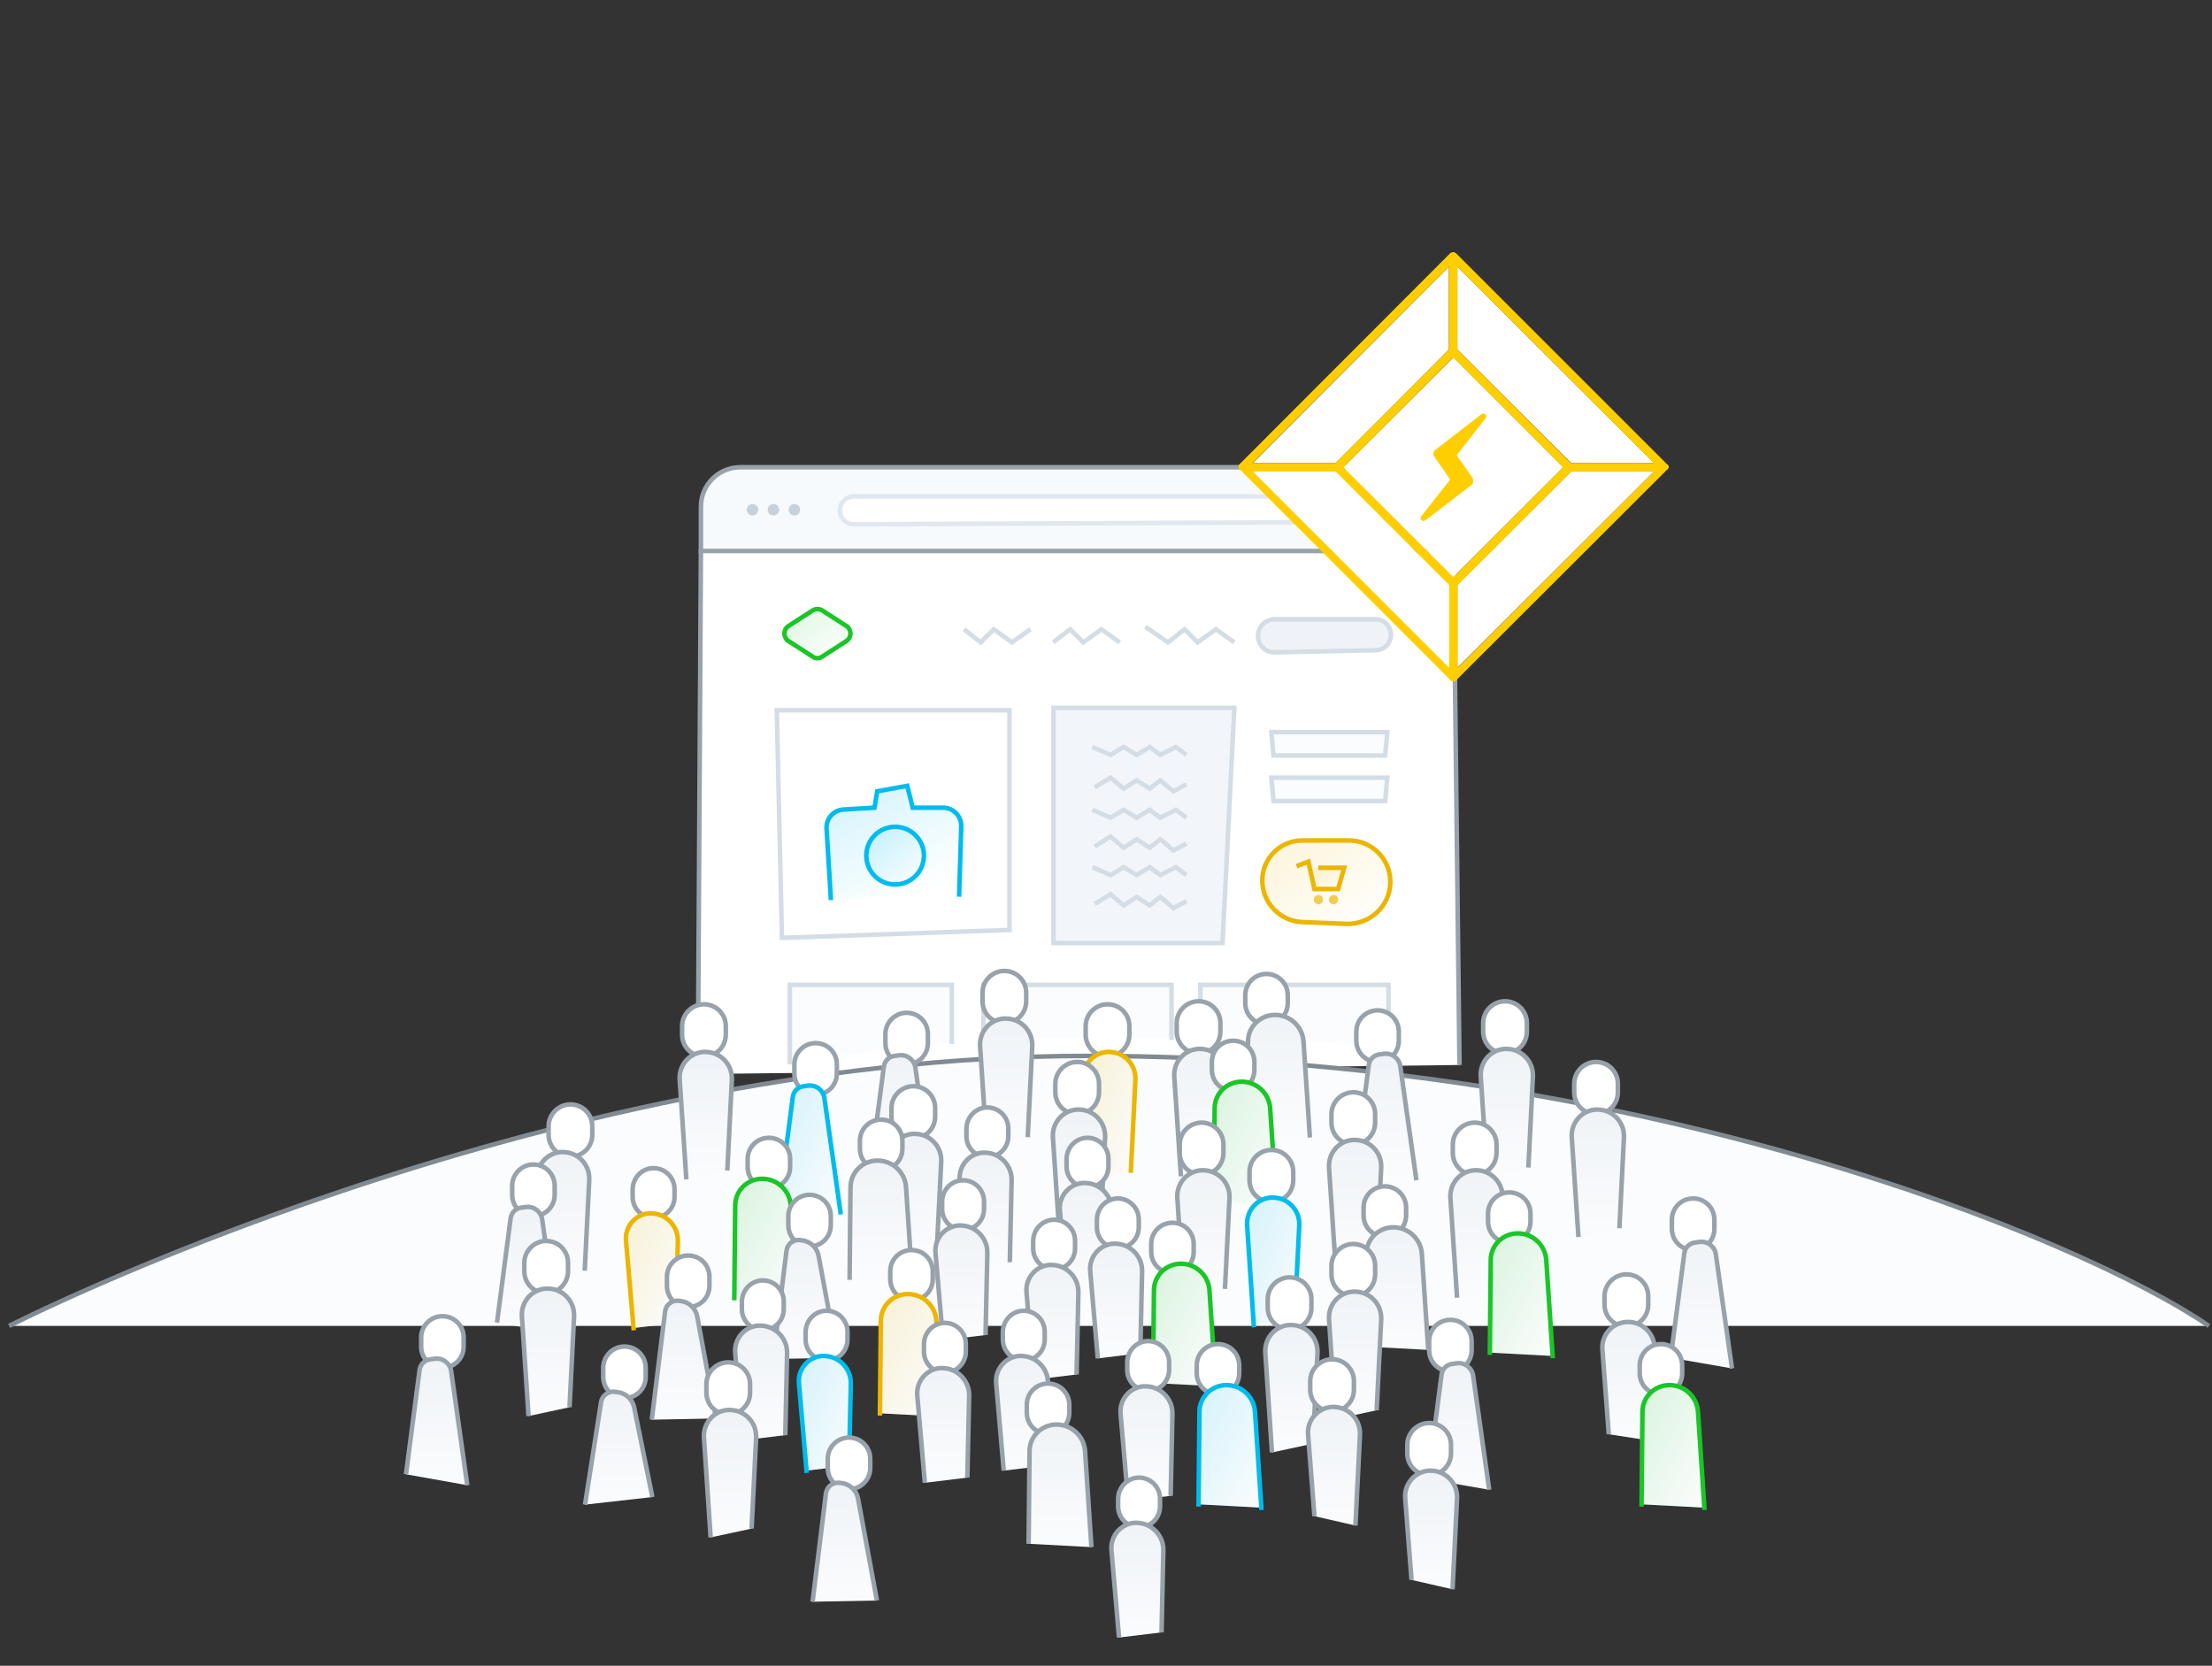 <?xml version="1.0" encoding="utf-8"?>
<!-- Generator: Adobe Illustrator 23.1.0, SVG Export Plug-In . SVG Version: 6.00 Build 0)  -->
<svg version="1.1" id="Layer_1" xmlns="http://www.w3.org/2000/svg" xmlns:xlink="http://www.w3.org/1999/xlink" x="0px" y="0px"
	 viewBox="0 0 729 549" style="enable-background:new 0 0 729 549;" xml:space="preserve">
<rect x="0" y="0" width="729" height="549" fill="#333333" stroke="none"/>
<style type="text/css">
	.st0{display:none;fill-rule:evenodd;clip-rule:evenodd;fill:url(#Rectangle-6-Copy-4_1_);}
	.st1{fill-rule:evenodd;clip-rule:evenodd;fill:#FFFFFF;stroke:#98A2AB;stroke-width:1.5;stroke-linejoin:bevel;}
	.st2{fill-rule:evenodd;clip-rule:evenodd;fill:#F7FAFD;stroke:#98A2AB;stroke-width:1.5;}
	.st3{fill-rule:evenodd;clip-rule:evenodd;fill:#C7D1DA;}
	.st4{fill-rule:evenodd;clip-rule:evenodd;fill:#FAFCFD;stroke:#D4DDE5;stroke-width:1.5;stroke-linecap:square;}
	.st5{fill-rule:evenodd;clip-rule:evenodd;fill:#FFFFFF;stroke:#D4DDE5;stroke-width:1.5;stroke-linecap:square;}
	
		.st6{fill-rule:evenodd;clip-rule:evenodd;fill:url(#Oval-6_1_);fill-opacity:0.15;stroke:#1AC528;stroke-width:1.5;stroke-linecap:square;}
	
		.st7{fill-rule:evenodd;clip-rule:evenodd;fill:url(#Rectangle-11-Copy-39_1_);fill-opacity:0.15;stroke:#00BCEC;stroke-width:1.5;stroke-linecap:square;}
	
		.st8{fill-rule:evenodd;clip-rule:evenodd;fill:url(#Oval-6-Copy-2_1_);fill-opacity:0.15;stroke:#00BCEC;stroke-width:1.5;stroke-linecap:square;}
	
		.st9{fill-rule:evenodd;clip-rule:evenodd;fill:url(#Rectangle-11-Copy-18_1_);fill-opacity:0.15;stroke:#EBB500;stroke-width:1.5;stroke-linecap:square;}
	.st10{fill-rule:evenodd;clip-rule:evenodd;fill:#EFF3F7;stroke:#D4DDE5;stroke-width:1.5;}
	.st11{fill-rule:evenodd;clip-rule:evenodd;fill:#FFFFFF;stroke:#E0E7EE;stroke-width:1.5;}
	.st12{fill-rule:evenodd;clip-rule:evenodd;fill:#F2F6FA;stroke:#D4DDE5;stroke-width:1.5;}
	.st13{fill:none;stroke:#D4DDE5;stroke-width:1.5;}
	.st14{fill-rule:evenodd;clip-rule:evenodd;fill:#FFFFFF;stroke:#D4DDE5;stroke-width:1.5;}
	
		.st15{fill-rule:evenodd;clip-rule:evenodd;fill:url(#Path-25_1_);fill-opacity:0.15;stroke:#EBB500;stroke-width:1.5;stroke-linecap:square;}
	.st16{fill-rule:evenodd;clip-rule:evenodd;fill:#F2CC4D;}
	.st17{fill-rule:evenodd;clip-rule:evenodd;fill:#FAFCFD;stroke:#828A91;stroke-width:1.5;}
	.st18{display:none;fill-rule:evenodd;clip-rule:evenodd;fill:url(#gradient-copy-8_1_);}
	.st19{fill-rule:evenodd;clip-rule:evenodd;fill:url(#Path-3-Copy-12_1_);stroke:#98A2AB;stroke-width:1.5;stroke-linejoin:bevel;}
	.st20{fill-rule:evenodd;clip-rule:evenodd;fill:url(#SVGID_1_);stroke:#98A2AB;stroke-width:1.5;stroke-linejoin:bevel;}
	.st21{fill-rule:evenodd;clip-rule:evenodd;fill:url(#Path-3-Copy-15_1_);stroke:#98A2AB;stroke-width:1.5;stroke-linejoin:bevel;}
	.st22{fill-rule:evenodd;clip-rule:evenodd;fill:url(#SVGID_2_);stroke:#98A2AB;stroke-width:1.5;stroke-linejoin:bevel;}
	.st23{fill-rule:evenodd;clip-rule:evenodd;fill:url(#SVGID_3_);stroke:#98A2AB;stroke-width:1.5;stroke-linejoin:bevel;}
	.st24{fill-rule:evenodd;clip-rule:evenodd;fill:url(#Path-3-Copy-13_1_);stroke:#98A2AB;stroke-width:1.5;stroke-linejoin:bevel;}
	.st25{fill-rule:evenodd;clip-rule:evenodd;fill:#FAFBFD;}
	
		.st26{fill-rule:evenodd;clip-rule:evenodd;fill:url(#SVGID_4_);fill-opacity:0.15;stroke:#1AC528;stroke-width:1.5;stroke-linecap:square;}
	.st27{fill-rule:evenodd;clip-rule:evenodd;fill:#F9FCFD;}
	
		.st28{fill-rule:evenodd;clip-rule:evenodd;fill:url(#SVGID_5_);fill-opacity:0.15;stroke:#00BCEC;stroke-width:1.5;stroke-linecap:square;}
	.st29{fill-rule:evenodd;clip-rule:evenodd;fill:#FAFBFC;}
	
		.st30{fill-rule:evenodd;clip-rule:evenodd;fill:url(#SVGID_6_);fill-opacity:0.15;stroke:#EBB500;stroke-width:1.5;stroke-linecap:square;}
	.st31{fill-rule:evenodd;clip-rule:evenodd;fill:url(#SVGID_7_);stroke:#98A2AB;stroke-width:1.5;stroke-linejoin:bevel;}
	.st32{fill-rule:evenodd;clip-rule:evenodd;fill:url(#SVGID_8_);stroke:#98A2AB;stroke-width:1.5;stroke-linejoin:bevel;}
	.st33{fill-rule:evenodd;clip-rule:evenodd;fill:url(#SVGID_9_);stroke:#98A2AB;stroke-width:1.5;stroke-linejoin:bevel;}
	
		.st34{fill-rule:evenodd;clip-rule:evenodd;fill:url(#SVGID_10_);fill-opacity:0.15;stroke:#00BCEC;stroke-width:1.5;stroke-linecap:square;}
	.st35{fill-rule:evenodd;clip-rule:evenodd;fill:url(#SVGID_11_);stroke:#98A2AB;stroke-width:1.5;stroke-linejoin:bevel;}
	
		.st36{fill-rule:evenodd;clip-rule:evenodd;fill:url(#SVGID_12_);fill-opacity:0.15;stroke:#1AC528;stroke-width:1.5;stroke-linecap:square;}
	.st37{fill-rule:evenodd;clip-rule:evenodd;fill:url(#Path-3-Copy-14_1_);stroke:#98A2AB;stroke-width:1.5;stroke-linejoin:bevel;}
	
		.st38{fill-rule:evenodd;clip-rule:evenodd;fill:url(#SVGID_13_);fill-opacity:0.15;stroke:#EBB500;stroke-width:1.5;stroke-linecap:square;}
	.st39{fill-rule:evenodd;clip-rule:evenodd;fill:url(#Path-3-Copy-11_1_);stroke:#98A2AB;stroke-width:1.5;stroke-linejoin:bevel;}
	.st40{fill-rule:evenodd;clip-rule:evenodd;fill:url(#SVGID_14_);stroke:#98A2AB;stroke-width:1.5;stroke-linejoin:bevel;}
	.st41{fill-rule:evenodd;clip-rule:evenodd;fill:url(#SVGID_15_);stroke:#98A2AB;stroke-width:1.5;stroke-linejoin:bevel;}
	.st42{fill-rule:evenodd;clip-rule:evenodd;fill:url(#SVGID_16_);stroke:#98A2AB;stroke-width:1.5;stroke-linejoin:bevel;}
	.st43{fill-rule:evenodd;clip-rule:evenodd;fill:url(#SVGID_17_);stroke:#98A2AB;stroke-width:1.5;stroke-linejoin:bevel;}
	.st44{fill-rule:evenodd;clip-rule:evenodd;fill:url(#SVGID_18_);stroke:#98A2AB;stroke-width:1.5;stroke-linejoin:bevel;}
	.st45{fill-rule:evenodd;clip-rule:evenodd;fill:url(#SVGID_19_);stroke:#98A2AB;stroke-width:1.5;stroke-linejoin:bevel;}
	.st46{fill-rule:evenodd;clip-rule:evenodd;fill:url(#SVGID_20_);stroke:#98A2AB;stroke-width:1.5;stroke-linejoin:bevel;}
	.st47{fill-rule:evenodd;clip-rule:evenodd;fill:url(#SVGID_21_);stroke:#98A2AB;stroke-width:1.5;stroke-linejoin:bevel;}
	
		.st48{fill-rule:evenodd;clip-rule:evenodd;fill:url(#SVGID_22_);fill-opacity:0.15;stroke:#1AC528;stroke-width:1.5;stroke-linecap:square;}
	.st49{fill-rule:evenodd;clip-rule:evenodd;fill:url(#SVGID_23_);stroke:#98A2AB;stroke-width:1.5;stroke-linejoin:bevel;}
	.st50{fill-rule:evenodd;clip-rule:evenodd;fill:url(#SVGID_24_);stroke:#98A2AB;stroke-width:1.5;stroke-linejoin:bevel;}
	.st51{fill-rule:evenodd;clip-rule:evenodd;fill:url(#SVGID_25_);stroke:#98A2AB;stroke-width:1.5;stroke-linejoin:bevel;}
	.st52{fill-rule:evenodd;clip-rule:evenodd;fill:url(#SVGID_26_);stroke:#98A2AB;stroke-width:1.5;stroke-linejoin:bevel;}
	.st53{fill-rule:evenodd;clip-rule:evenodd;fill:url(#SVGID_27_);stroke:#98A2AB;stroke-width:1.5;stroke-linejoin:bevel;}
	.st54{fill-rule:evenodd;clip-rule:evenodd;fill:url(#SVGID_28_);stroke:#98A2AB;stroke-width:1.5;stroke-linejoin:bevel;}
	.st55{fill-rule:evenodd;clip-rule:evenodd;fill:url(#SVGID_29_);stroke:#98A2AB;stroke-width:1.5;stroke-linejoin:bevel;}
	.st56{fill-rule:evenodd;clip-rule:evenodd;fill:url(#SVGID_30_);stroke:#98A2AB;stroke-width:1.5;stroke-linejoin:bevel;}
	
		.st57{fill-rule:evenodd;clip-rule:evenodd;fill:url(#SVGID_31_);fill-opacity:0.15;stroke:#EBB500;stroke-width:1.5;stroke-linecap:square;}
	.st58{fill-rule:evenodd;clip-rule:evenodd;fill:url(#SVGID_32_);stroke:#98A2AB;stroke-width:1.5;stroke-linejoin:bevel;}
	.st59{fill-rule:evenodd;clip-rule:evenodd;fill:url(#SVGID_33_);stroke:#98A2AB;stroke-width:1.5;stroke-linejoin:bevel;}
	.st60{fill-rule:evenodd;clip-rule:evenodd;fill:url(#SVGID_34_);stroke:#98A2AB;stroke-width:1.5;stroke-linejoin:bevel;}
	.st61{fill-rule:evenodd;clip-rule:evenodd;fill:url(#SVGID_35_);stroke:#98A2AB;stroke-width:1.5;stroke-linejoin:bevel;}
	
		.st62{fill-rule:evenodd;clip-rule:evenodd;fill:url(#SVGID_36_);fill-opacity:0.15;stroke:#1AC528;stroke-width:1.5;stroke-linecap:square;}
	
		.st63{fill-rule:evenodd;clip-rule:evenodd;fill:url(#SVGID_37_);fill-opacity:0.15;stroke:#00BCEC;stroke-width:1.5;stroke-linecap:square;}
	.st64{fill-rule:evenodd;clip-rule:evenodd;fill:url(#SVGID_38_);stroke:#98A2AB;stroke-width:1.5;stroke-linejoin:bevel;}
	.st65{fill-rule:evenodd;clip-rule:evenodd;fill:url(#SVGID_39_);stroke:#98A2AB;stroke-width:1.5;stroke-linejoin:bevel;}
	.st66{fill-rule:evenodd;clip-rule:evenodd;fill:url(#SVGID_40_);stroke:#98A2AB;stroke-width:1.5;stroke-linejoin:bevel;}
	.st67{fill-rule:evenodd;clip-rule:evenodd;fill:url(#SVGID_41_);stroke:#98A2AB;stroke-width:1.5;stroke-linejoin:bevel;}
	
		.st68{fill-rule:evenodd;clip-rule:evenodd;fill:url(#SVGID_42_);fill-opacity:0.15;stroke:#00BCEC;stroke-width:1.5;stroke-linecap:square;}
	.st69{fill-rule:evenodd;clip-rule:evenodd;fill:url(#SVGID_43_);stroke:#98A2AB;stroke-width:1.5;stroke-linejoin:bevel;}
	.st70{fill-rule:evenodd;clip-rule:evenodd;fill:url(#SVGID_44_);stroke:#98A2AB;stroke-width:1.5;stroke-linejoin:bevel;}
	.st71{fill-rule:evenodd;clip-rule:evenodd;fill:url(#SVGID_45_);stroke:#98A2AB;stroke-width:1.5;stroke-linejoin:bevel;}
	.st72{fill-rule:evenodd;clip-rule:evenodd;fill:url(#SVGID_46_);stroke:#98A2AB;stroke-width:1.5;stroke-linejoin:bevel;}
	.st73{fill-rule:evenodd;clip-rule:evenodd;fill:url(#SVGID_47_);stroke:#98A2AB;stroke-width:1.5;stroke-linejoin:bevel;}
	
		.st74{fill-rule:evenodd;clip-rule:evenodd;fill:url(#SVGID_48_);fill-opacity:0.15;stroke:#1AC528;stroke-width:1.5;stroke-linecap:square;}
	.st75{fill-rule:evenodd;clip-rule:evenodd;fill:url(#SVGID_49_);stroke:#98A2AB;stroke-width:1.5;stroke-linejoin:bevel;}
	.st76{fill:none;}
	.st77{fill:#FFFFFF;}
	.st78{fill:#FFCE00;}
</style>
<g id="dhosting">
	<g id="autoscaling-states" transform="translate(-887, -4101)">
		<g id="visitors-copy-4" transform="translate(887, 4101)">
			
				<linearGradient id="Rectangle-6-Copy-4_1_" gradientUnits="userSpaceOnUse" x1="-593.653" y1="1233.171" x2="-593.653" y2="1232.717" gradientTransform="matrix(702.589 0 0 -412.441 417464.625 508689.125)">
				<stop  offset="0" style="stop-color:#FFFFFF;stop-opacity:0"/>
				<stop  offset="1" style="stop-color:#EFF3F7"/>
			</linearGradient>
			<path id="Rectangle-6-Copy-4" class="st0" d="M19,9h702.6v412.4C611,367.1,495.2,340,374.3,340S135,367.1,19,421.4V9z"/>
			<g id="browser-1-copy-4" transform="translate(230, 154)">
				<polyline id="Rectangle-11-Copy-10" class="st1" points="0,200 1,27 249,27 251,197 				"/>
				<path id="Rectangle-11-Copy-11" class="st2" d="M14,0h225c5.5,0,10,4.5,10,10v17.6H1V13C1,5.8,6.8,0,14,0z"/>
				<circle id="Oval" class="st3" cx="18" cy="14" r="1.9"/>
				<circle id="Oval-Copy-44" class="st3" cx="24.9" cy="14" r="1.9"/>
				<circle id="Oval-Copy-45" class="st3" cx="31.8" cy="14" r="1.9"/>
				<polyline id="Rectangle-11-Copy-16" class="st4" points="30.3,196 30.3,170.6 83.7,170.6 83.7,189.3 				"/>
				<polyline id="Rectangle-11-Copy-33" class="st4" points="94.1,188 94.1,170.6 156.1,170.6 156.1,188 				"/>
				<polyline id="Rectangle-11-Copy-34" class="st4" points="165.6,186 165.6,170.6 227.6,170.6 227.6,191.3 				"/>
				<polygon id="Rectangle-11-Copy-17" class="st5" points="26,80.1 102.7,80.1 102.7,152.5 27.7,155.1 				"/>
				
					<linearGradient id="Oval-6_1_" gradientUnits="userSpaceOnUse" x1="-796.819" y1="1037.569" x2="-797.819" y2="1038.569" gradientTransform="matrix(21.89 0 0 -16.144 17492.732 16813.057)">
					<stop  offset="0" style="stop-color:#FFFFFF"/>
					<stop  offset="1" style="stop-color:#1AC528"/>
				</linearGradient>
				<path id="Oval-6" class="st6" d="M41,62.4l7.9-5.1c1.4-0.9,1.8-2.7,0.9-4.1c-0.2-0.4-0.5-0.7-0.9-0.9L41,47.2
					c-1-0.6-2.2-0.6-3.2,0l-7.9,5.1c-1.4,0.9-1.8,2.7-0.9,4.1c0.2,0.4,0.5,0.7,0.9,0.9l7.9,5.1C38.7,63.1,40,63.1,41,62.4z"/>
				<g id="Group-9" transform="translate(42, 105)">
					
						<linearGradient id="Rectangle-11-Copy-39_1_" gradientUnits="userSpaceOnUse" x1="-853.414" y1="957.293" x2="-852.894" y2="956.461" gradientTransform="matrix(44.443 0 0 -36.9 37937.754 35329.402)">
						<stop  offset="0" style="stop-color:#00BCEC"/>
						<stop  offset="1" style="stop-color:#FFFFFF"/>
					</linearGradient>
					<path id="Rectangle-11-Copy-39" class="st7" d="M1.8,36.9L0.4,14.1C0.2,10.8,2.7,8,6,7.8c0,0,0,0,0,0l10.2-0.6l0.9-5.4L27,0
						l1.8,7.2h10c3.3,0,6,2.7,6,6c0,0.1,0,0.1,0,0.2l-0.7,22.4"/>
					
						<linearGradient id="Oval-6-Copy-2_1_" gradientUnits="userSpaceOnUse" x1="-835.658" y1="939.917" x2="-834.658" y2="938.917" gradientTransform="matrix(18.984 0 0 -18.984 15877.7 17856.965)">
						<stop  offset="0" style="stop-color:#00BCEC"/>
						<stop  offset="1" style="stop-color:#FFFFFF"/>
					</linearGradient>
					<circle id="Oval-6-Copy-2" class="st8" cx="23" cy="23" r="9.5"/>
				</g>
				
					<linearGradient id="Rectangle-11-Copy-18_1_" gradientUnits="userSpaceOnUse" x1="-809.895" y1="1055.145" x2="-810.895" y2="1056.123" gradientTransform="matrix(42.218 0 0 -27.547 34421.117 29216.602)">
					<stop  offset="0" style="stop-color:#FFFFFF"/>
					<stop  offset="1" style="stop-color:#EBB500"/>
				</linearGradient>
				<path id="Rectangle-11-Copy-18" class="st9" d="M199.2,123h15.4c7.5,0,13.6,6.1,13.6,13.6c0,0.1,0,0.3,0,0.4l0,0
					c-0.2,7.7-6.7,13.7-14.4,13.5c0,0-0.1,0-0.1,0l-14.5-0.6c-7.4-0.3-13.2-6.4-13.2-13.7l0,0C186,128.9,191.9,123,199.2,123z"/>
				<path id="Rectangle-11-Copy-36" class="st10" d="M190.1,50.1h33.2c2.8,0,5.1,2.3,5.1,5.1c0,2.8-2.2,5.1-5,5.1L190.1,61
					c-3,0.1-5.4-2.3-5.5-5.3c0-0.1,0-0.1,0-0.1C184.6,52.5,187.1,50.1,190.1,50.1z"/>
				<path id="Rectangle-11-Copy-37" class="st11" d="M51.4,9.6h177.9c2.3,0,4.2,1.9,4.2,4.2c0,2.3-1.9,4.2-4.2,4.2L51.4,18.8
					c-2.5,0-4.6-2-4.6-4.6c0,0,0,0,0,0C46.8,11.7,48.8,9.6,51.4,9.6z"/>
				<polygon id="Rectangle-11-Copy-35" class="st4" points="189,87.3 227.2,87.3 226.5,95 189.7,95 				"/>
				<polygon id="Rectangle-11-Copy-38" class="st4" points="189,102.3 227.2,102.3 226.5,110 189.7,110 				"/>
				<path id="Rectangle-11-Copy-21" class="st12" d="M117.2,79.3h59.6l-3.9,77.5h-55.7V79.3z"/>
				<polyline id="Path-119" class="st13" points="130,92.2 136,94.8 140.3,92.2 144.6,94.8 148.9,92.2 152.4,94.8 157.5,92.2 
					161,94.8 				"/>
				<polyline id="Path-119-Copy" class="st13" points="130.8,105.5 136,102.3 140.3,105.9 144.6,103.2 148.9,105.9 152.4,103.2 
					156.7,106.8 161,104.5 				"/>
				<polyline id="Path-119-Copy-3" class="st13" points="130.8,125 136,121.7 140.3,125.4 144.6,122.6 148.9,125.4 152.4,122.6 
					156.7,126.3 161,124 				"/>
				<polyline id="Path-119-Copy-5" class="st13" points="130.8,143.9 136,140.7 140.3,144.4 144.6,141.6 148.9,144.4 152.4,141.6 
					156.7,145.3 161,143 				"/>
				<polyline id="Path-119-Copy-2" class="st13" points="130,112.9 136,115.5 140.3,112.9 144.6,115.5 148.9,112.9 152.4,115.5 
					157.5,112.9 161,115.5 				"/>
				<polyline id="Path-119-Copy-4" class="st13" points="130,131.8 136,134.4 140.3,131.8 144.6,134.4 148.9,131.8 152.4,134.4 
					157.5,131.8 161,134.4 				"/>
				<polyline id="Path-40" class="st14" points="147.5,52.6 154.9,57.7 160.4,53.4 164.7,57.7 170.7,53.4 176.8,57.7 				"/>
				<polyline id="Path-40-Copy" class="st14" points="117.1,57.7 122.7,53.4 127,57.7 133,53.4 139,57.7 				"/>
				<polyline id="Path-40-Copy-2" class="st14" points="87.7,53.4 93.2,57.7 97.5,53.4 103.5,57.7 109.6,53.4 				"/>
				
					<linearGradient id="Path-25_1_" gradientUnits="userSpaceOnUse" x1="-784.298" y1="1003.925" x2="-785.298" y2="1004.902" gradientTransform="matrix(15 0 0 -9 11978 9174)">
					<stop  offset="0" style="stop-color:#FFFFFF"/>
					<stop  offset="1" style="stop-color:#EBB500"/>
				</linearGradient>
				<polyline id="Path-25" class="st15" points="198,131.2 201.2,130 203.2,139 211,139 213,132 205.2,132 				"/>
				<circle class="st16" cx="204.5" cy="142.5" r="1.5"/>
				<circle class="st16" cx="209.5" cy="142.5" r="1.5"/>
			</g>
			<path id="Path-39-Copy-4" class="st17" d="M3,437c0,0,174.2-89,355.5-89s327.3,60.1,369.5,89"/>
			
				<linearGradient id="gradient-copy-8_1_" gradientUnits="userSpaceOnUse" x1="-592.114" y1="1233.233" x2="-591.139" y2="1233.233" gradientTransform="matrix(208 0 0 -540.78 123685 667186.938)">
				<stop  offset="0" style="stop-color:#FAFCFD;stop-opacity:0"/>
				<stop  offset="1" style="stop-color:#FAFCFD"/>
			</linearGradient>
			<rect id="gradient-copy-8" x="520" y="8" class="st18" width="208" height="540.8"/>
			<g id="ludki-4-copy-4" transform="translate(133, 320)">
				<g id="Group-31-Copy-17" transform="translate(253, 10)">
					<path id="Rectangle-12-Copy-8" class="st1" d="M9,0L9,0c4,0,7.2,3.2,7.2,7.2V10c0,4-3.2,7.2-7.2,7.2h0c-4,0-7.2-3.2-7.2-7.2
						V7.2C1.8,3.2,5.1,0,9,0z"/>
					
						<linearGradient id="Path-3-Copy-12_1_" gradientUnits="userSpaceOnUse" x1="-945.974" y1="888.708" x2="-945.974" y2="887.797" gradientTransform="matrix(17.233 0 0 -42.045 16311.69 37381.605)">
						<stop  offset="0" style="stop-color:#EFF3F7"/>
						<stop  offset="1" style="stop-color:#FAFBFD"/>
					</linearGradient>
					<path id="Path-3-Copy-12" class="st19" d="M3.2,57.7L1,24.8c-0.3-4.7,3.2-8.8,7.9-9.1c0.2,0,0.4,0,0.6,0l0,0
						c4.8,0,8.7,3.9,8.7,8.7c0,0.1,0,0.3,0,0.4l-1.5,30"/>
				</g>
				<g id="Group-31-Copy-6" transform="translate(43, 44)">
					<path class="st1" d="M12,0L12,0c4,0,7.2,3.2,7.2,7.2V10c0,4-3.2,7.2-7.2,7.2h0c-4,0-7.2-3.2-7.2-7.2V7.2C4.8,3.2,8.1,0,12,0z"
						/>
					
						<linearGradient id="SVGID_1_" gradientUnits="userSpaceOnUse" x1="-735.974" y1="854.708" x2="-735.974" y2="853.797" gradientTransform="matrix(17.233 0 0 -42.045 12692.726 35952.066)">
						<stop  offset="0" style="stop-color:#EFF3F7"/>
						<stop  offset="1" style="stop-color:#FAFBFD"/>
					</linearGradient>
					<path class="st20" d="M3.2,57.7L1,24.8c-0.3-4.7,3.2-8.8,7.9-9.1c0.2,0,0.4,0,0.6,0l0,0c4.8,0,8.7,3.9,8.7,8.7
						c0,0.1,0,0.3,0,0.4l-1.5,30"/>
				</g>
				<g id="Group-35-Copy-5" transform="translate(30, 63)">
					<path id="Rectangle-12-Copy-11" class="st1" d="M12.8,0.8L12.8,0.8c3.9,0,7,3.1,7,7v3c0,3.9-3.1,7-7,7l0,0c-3.9,0-7-3.1-7-7v-3
						C5.8,4,8.9,0.8,12.8,0.8z"/>
					
						<linearGradient id="Path-3-Copy-15_1_" gradientUnits="userSpaceOnUse" x1="-728.063" y1="835.545" x2="-728.063" y2="834.634" gradientTransform="matrix(20.213 0 0 -41.63 14727.158 34798.309)">
						<stop  offset="0" style="stop-color:#EFF3F7"/>
						<stop  offset="1" style="stop-color:#FAFBFD"/>
					</linearGradient>
					<path id="Path-3-Copy-15" class="st21" d="M0.8,52.9l4.5-34.5C5.6,16.6,7,15.2,8.9,15l1.5-0.2c2.6-0.3,5,1.6,5.3,4.2L21,56.5"
						/>
				</g>
				<g id="Group-31-Copy-16" transform="translate(38, 89)">
					<path class="st1" d="M9,0L9,0c4,0,7.2,3.2,7.2,7.2V10c0,4-3.2,7.2-7.2,7.2h0c-4,0-7.2-3.2-7.2-7.2V7.2C1.8,3.2,5.1,0,9,0z"/>
					
						<linearGradient id="SVGID_2_" gradientUnits="userSpaceOnUse" x1="-730.974" y1="809.708" x2="-730.974" y2="808.797" gradientTransform="matrix(17.233 0 0 -42.045 12606.56 34060.031)">
						<stop  offset="0" style="stop-color:#EFF3F7"/>
						<stop  offset="1" style="stop-color:#FAFBFD"/>
					</linearGradient>
					<path class="st22" d="M3.2,57.7L1,24.8c-0.3-4.7,3.2-8.8,7.9-9.1c0.2,0,0.4,0,0.6,0l0,0c4.8,0,8.7,3.9,8.7,8.7
						c0,0.1,0,0.3,0,0.4l-1.5,30"/>
				</g>
				<g id="Group-31-Copy-12" transform="translate(354, 10)">
					<path class="st1" d="M9,0L9,0c4,0,7.2,3.2,7.2,7.2V10c0,4-3.2,7.2-7.2,7.2h0c-4,0-7.2-3.2-7.2-7.2V7.2C1.8,3.2,5.1,0,9,0z"/>
					
						<linearGradient id="SVGID_3_" gradientUnits="userSpaceOnUse" x1="-1046.974" y1="888.708" x2="-1046.974" y2="887.797" gradientTransform="matrix(17.233 0 0 -42.045 18052.24 37381.605)">
						<stop  offset="0" style="stop-color:#EFF3F7"/>
						<stop  offset="1" style="stop-color:#FAFBFD"/>
					</linearGradient>
					<path class="st23" d="M3.2,57.7L1,24.8c-0.3-4.7,3.2-8.8,7.9-9.1c0.2,0,0.4,0,0.6,0l0,0c4.8,0,8.7,3.9,8.7,8.7
						c0,0.1,0,0.3,0,0.4l-1.5,30"/>
				</g>
				<g id="Group-34-Copy-8" transform="translate(277, 1)">
					<path id="Rectangle-12-Copy-9" class="st1" d="M7.4,0L7.4,0c3.9,0,7,3.1,7,7v2.6c0,3.9-3.1,7-7,7l0,0c-3.9,0-7-3.1-7-7V7
						C0.4,3.1,3.5,0,7.4,0z"/>
					
						<linearGradient id="Path-3-Copy-13_1_" gradientUnits="userSpaceOnUse" x1="-975.655" y1="897.031" x2="-975.655" y2="896.12" gradientTransform="matrix(20.628 0 0 -40.368 20136.615 36224.691)">
						<stop  offset="0" style="stop-color:#EFF3F7"/>
						<stop  offset="1" style="stop-color:#FAFBFD"/>
					</linearGradient>
					<path id="Path-3-Copy-13" class="st24" d="M1,52.8l0.3-30.5c0-4.9,4-8.8,8.9-8.8l0,0c5,0,9.1,3.9,9.4,8.8l2.1,31.6"/>
				</g>
				<g id="Group-34-Copy" transform="translate(266, 23)">
					<path class="st1" d="M7.4,0L7.4,0c3.9,0,7,3.1,7,7v2.6c0,3.9-3.1,7-7,7l0,0c-3.9,0-7-3.1-7-7V7C0.4,3.1,3.5,0,7.4,0z"/>
					<g>
						<g>
							<path id="path-8" class="st25" d="M1,52.8l0.3-30.5c0-4.9,4-8.8,8.9-8.8l0,0c5,0,9.1,3.9,9.4,8.8l2.1,31.6"/>
						</g>
						<g>
							
								<linearGradient id="SVGID_4_" gradientUnits="userSpaceOnUse" x1="-964.218" y1="873.968" x2="-965.218" y2="874.968" gradientTransform="matrix(20.628 0 0 -40.368 19909.713 35336.598)">
								<stop  offset="0" style="stop-color:#FFFFFF"/>
								<stop  offset="1" style="stop-color:#1AC528"/>
							</linearGradient>
							<path class="st26" d="M1,52.8l0.3-30.5c0-4.9,4-8.8,8.9-8.8l0,0c5,0,9.1,3.9,9.4,8.8l2.1,31.6"/>
						</g>
					</g>
				</g>
				<g id="Group-31" transform="translate(277, 59)">
					<path class="st1" d="M9,0L9,0c4,0,7.2,3.2,7.2,7.2V10c0,4-3.2,7.2-7.2,7.2h0c-4,0-7.2-3.2-7.2-7.2V7.2C1.8,3.2,5.1,0,9,0z"/>
					<g>
						<g>
							<path id="path-9" class="st27" d="M3.2,57.7L1,24.8c-0.3-4.7,3.2-8.8,7.9-9.1c0.2,0,0.4,0,0.6,0l0,0c4.8,0,8.7,3.9,8.7,8.7
								c0,0.1,0,0.3,0,0.4l-1.5,30"/>
						</g>
						<g>
							
								<linearGradient id="SVGID_5_" gradientUnits="userSpaceOnUse" x1="-970.482" y1="839.699" x2="-969.482" y2="838.699" gradientTransform="matrix(17.233 0 0 -42.045 16725.287 35321.387)">
								<stop  offset="0" style="stop-color:#00BCEC"/>
								<stop  offset="1" style="stop-color:#FFFFFF"/>
							</linearGradient>
							<path class="st28" d="M3.2,57.7L1,24.8c-0.3-4.7,3.2-8.8,7.9-9.1c0.2,0,0.4,0,0.6,0l0,0c4.8,0,8.7,3.9,8.7,8.7
								c0,0.1,0,0.3,0,0.4l-1.5,30"/>
						</g>
					</g>
				</g>
				<g id="Group-31-Copy" transform="translate(223, 11)">
					<path class="st1" d="M9,0L9,0c4,0,7.2,3.2,7.2,7.2V10c0,4-3.2,7.2-7.2,7.2h0c-4,0-7.2-3.2-7.2-7.2V7.2C1.8,3.2,5.1,0,9,0z"/>
					<g>
						<g>
							<path id="path-10" class="st29" d="M3.2,57.7L1,24.8c-0.3-4.7,3.2-8.8,7.9-9.1c0.2,0,0.4,0,0.6,0l0,0c4.8,0,8.7,3.9,8.7,8.7
								c0,0.1,0,0.3,0,0.4l-1.5,30"/>
						</g>
						<g>
							
								<linearGradient id="SVGID_6_" gradientUnits="userSpaceOnUse" x1="-915.477" y1="886.704" x2="-916.477" y2="887.682" gradientTransform="matrix(17.233 0 0 -42.045 15794.695 37339.559)">
								<stop  offset="0" style="stop-color:#FFFFFF"/>
								<stop  offset="1" style="stop-color:#EBB500"/>
							</linearGradient>
							<path class="st30" d="M3.2,57.7L1,24.8c-0.3-4.7,3.2-8.8,7.9-9.1c0.2,0,0.4,0,0.6,0l0,0c4.8,0,8.7,3.9,8.7,8.7
								c0,0.1,0,0.3,0,0.4l-1.5,30"/>
						</g>
					</g>
				</g>
				<g id="Group-31-Copy-2" transform="translate(254, 50)">
					<path class="st1" d="M9,0L9,0c4,0,7.2,3.2,7.2,7.2V10c0,4-3.2,7.2-7.2,7.2h0c-4,0-7.2-3.2-7.2-7.2V7.2C1.8,3.2,5.1,0,9,0z"/>
					
						<linearGradient id="SVGID_7_" gradientUnits="userSpaceOnUse" x1="-946.974" y1="848.708" x2="-946.974" y2="847.797" gradientTransform="matrix(17.233 0 0 -42.045 16328.924 35699.797)">
						<stop  offset="0" style="stop-color:#EFF3F7"/>
						<stop  offset="1" style="stop-color:#FAFBFD"/>
					</linearGradient>
					<path class="st31" d="M3.2,57.7L1,24.8c-0.3-4.7,3.2-8.8,7.9-9.1c0.2,0,0.4,0,0.6,0l0,0c4.8,0,8.7,3.9,8.7,8.7
						c0,0.1,0,0.3,0,0.4l-1.5,30"/>
				</g>
				<g id="Group-31-Copy-9" transform="translate(213, 30)">
					<path class="st1" d="M9,0L9,0c4,0,7.2,3.2,7.2,7.2V10c0,4-3.2,7.2-7.2,7.2h0c-4,0-7.2-3.2-7.2-7.2V7.2C1.8,3.2,5.1,0,9,0z"/>
					
						<linearGradient id="SVGID_8_" gradientUnits="userSpaceOnUse" x1="-905.974" y1="868.708" x2="-905.974" y2="867.797" gradientTransform="matrix(17.233 0 0 -42.045 15622.363 36540.699)">
						<stop  offset="0" style="stop-color:#EFF3F7"/>
						<stop  offset="1" style="stop-color:#FAFBFD"/>
					</linearGradient>
					<path class="st32" d="M3.2,57.7L1,24.8c-0.3-4.7,3.2-8.8,7.9-9.1c0.2,0,0.4,0,0.6,0l0,0c4.8,0,8.7,3.9,8.7,8.7
						c0,0.1,0,0.3,0,0.4l-1.5,30"/>
				</g>
				<g id="Group-31-Copy-10" transform="translate(189, 0)">
					<path class="st1" d="M9,0L9,0c4,0,7.2,3.2,7.2,7.2V10c0,4-3.2,7.2-7.2,7.2h0c-4,0-7.2-3.2-7.2-7.2V7.2C1.8,3.2,5.1,0,9,0z"/>
					
						<linearGradient id="SVGID_9_" gradientUnits="userSpaceOnUse" x1="-881.974" y1="898.708" x2="-881.974" y2="897.797" gradientTransform="matrix(17.233 0 0 -42.045 15208.768 37802.055)">
						<stop  offset="0" style="stop-color:#EFF3F7"/>
						<stop  offset="1" style="stop-color:#FAFBFD"/>
					</linearGradient>
					<path class="st33" d="M3.2,57.7L1,24.8c-0.3-4.7,3.2-8.8,7.9-9.1c0.2,0,0.4,0,0.6,0l0,0c4.8,0,8.7,3.9,8.7,8.7
						c0,0.1,0,0.3,0,0.4l-1.5,30"/>
				</g>
				<g id="Group-35-Copy-3" transform="translate(123, 23)">
					<path class="st1" d="M12.8,0.8L12.8,0.8c3.9,0,7,3.1,7,7v3c0,3.9-3.1,7-7,7l0,0c-3.9,0-7-3.1-7-7v-3C5.8,4,8.9,0.8,12.8,0.8z"
						/>
					<g>
						<g>
							<path id="path-11" class="st27" d="M0.8,52.9l4.5-34.5C5.6,16.6,7,15.2,8.9,15l1.5-0.2c2.6-0.3,5,1.6,5.3,4.2L21,56.5"/>
						</g>
						<g>
							
								<linearGradient id="SVGID_10_" gradientUnits="userSpaceOnUse" x1="-821.629" y1="875.479" x2="-820.629" y2="874.479" gradientTransform="matrix(20.213 0 0 -41.63 16606.957 36463.496)">
								<stop  offset="0" style="stop-color:#00BCEC"/>
								<stop  offset="1" style="stop-color:#FFFFFF"/>
							</linearGradient>
							<path class="st34" d="M0.8,52.9l4.5-34.5C5.6,16.6,7,15.2,8.9,15l1.5-0.2c2.6-0.3,5,1.6,5.3,4.2L21,56.5"/>
						</g>
					</g>
				</g>
				<g id="Group-31-Copy-5" transform="translate(90, 11)">
					<path class="st1" d="M9,0L9,0c4,0,7.2,3.2,7.2,7.2V10c0,4-3.2,7.2-7.2,7.2h0c-4,0-7.2-3.2-7.2-7.2V7.2C1.8,3.2,5.1,0,9,0z"/>
					
						<linearGradient id="SVGID_11_" gradientUnits="userSpaceOnUse" x1="-782.974" y1="887.708" x2="-782.974" y2="886.797" gradientTransform="matrix(17.233 0 0 -42.045 13502.685 37339.559)">
						<stop  offset="0" style="stop-color:#EFF3F7"/>
						<stop  offset="1" style="stop-color:#FAFBFD"/>
					</linearGradient>
					<path class="st35" d="M3.2,57.7L1,24.8c-0.3-4.7,3.2-8.8,7.9-9.1c0.2,0,0.4,0,0.6,0l0,0c4.8,0,8.7,3.9,8.7,8.7
						c0,0.1,0,0.3,0,0.4l-1.5,30"/>
				</g>
				<g id="Group-34" transform="translate(109, 55)">
					<path class="st1" d="M11.4,0L11.4,0c3.9,0,7,3.1,7,7v2.6c0,3.9-3.1,7-7,7l0,0c-3.9,0-7-3.1-7-7V7C4.4,3.1,7.5,0,11.4,0z"/>
					<g>
						<g>
							<path id="path-12" class="st25" d="M0,52.8l0.3-30.5c0-4.9,4-8.8,8.9-8.8l0,0c5,0,9.1,3.9,9.4,8.8l2.1,31.6"/>
						</g>
						<g>
							
								<linearGradient id="SVGID_12_" gradientUnits="userSpaceOnUse" x1="-807.218" y1="841.968" x2="-808.218" y2="842.968" gradientTransform="matrix(20.628 0 0 -40.368 16670.199 34044.824)">
								<stop  offset="0" style="stop-color:#FFFFFF"/>
								<stop  offset="1" style="stop-color:#1AC528"/>
							</linearGradient>
							<path class="st36" d="M0,52.8l0.3-30.5c0-4.9,4-8.8,8.9-8.8l0,0c5,0,9.1,3.9,9.4,8.8l2.1,31.6"/>
						</g>
					</g>
				</g>
				<g id="Group-33-Copy" transform="translate(183, 45)">
					<path id="Rectangle-12-Copy-10" class="st1" d="M9.4,0L9.4,0c3.8,0,6.9,3.1,6.9,6.9v2.6c0,3.8-3.1,6.9-6.9,6.9l0,0
						c-3.8,0-6.9-3.1-6.9-6.9V6.9C2.6,3.1,5.6,0,9.4,0z"/>
					
						<linearGradient id="Path-3-Copy-14_1_" gradientUnits="userSpaceOnUse" x1="-875.894" y1="851.893" x2="-875.894" y2="850.981" gradientTransform="matrix(17.194 0 0 -37.83 15068.821 32241.777)">
						<stop  offset="0" style="stop-color:#EFF3F7"/>
						<stop  offset="1" style="stop-color:#FAFBFD"/>
					</linearGradient>
					<path id="Path-3-Copy-14" class="st37" d="M2.8,52.7L0.3,23.9c-0.4-4.6,3-8.6,7.5-9c0.2,0,0.5,0,0.7,0l0,0c4.9,0,8.9,4,8.9,8.9
						c0,0.1,0,0.1,0,0.2l-0.6,27"/>
				</g>
				<g id="Group-33-Copy-7" transform="translate(73, 65)">
					<path class="st1" d="M9.4,0L9.4,0c3.8,0,6.9,3.1,6.9,6.9v2.6c0,3.8-3.1,6.9-6.9,6.9l0,0c-3.8,0-6.9-3.1-6.9-6.9V6.9
						C2.6,3.1,5.6,0,9.4,0z"/>
					<g>
						<g>
							<path id="path-13" class="st29" d="M2.8,52.7L0.3,23.9c-0.4-4.6,3-8.6,7.5-9c0.2,0,0.5,0,0.7,0l0,0c4.9,0,8.9,4,8.9,8.9
								c0,0.1,0,0.1,0,0.2l-0.6,27"/>
						</g>
						<g>
							
								<linearGradient id="SVGID_13_" gradientUnits="userSpaceOnUse" x1="-765.398" y1="830.889" x2="-766.398" y2="831.866" gradientTransform="matrix(17.194 0 0 -37.83 13177.5 31485.182)">
								<stop  offset="0" style="stop-color:#FFFFFF"/>
								<stop  offset="1" style="stop-color:#EBB500"/>
							</linearGradient>
							<path class="st38" d="M2.8,52.7L0.3,23.9c-0.4-4.6,3-8.6,7.5-9c0.2,0,0.5,0,0.7,0l0,0c4.9,0,8.9,4,8.9,8.9c0,0.1,0,0.1,0,0.2
								l-0.6,27"/>
						</g>
					</g>
				</g>
				<g id="Group-25" transform="translate(313, 13)">
					<path id="Rectangle-12-Copy-7" class="st1" d="M8,0L8,0c3.9,0,7,3.1,7,7v3c0,3.9-3.1,7-7,7l0,0c-3.9,0-7-3.1-7-7V7
						C1,3.1,4.1,0,8,0z"/>
					
						<linearGradient id="Path-3-Copy-11_1_" gradientUnits="userSpaceOnUse" x1="-1011.063" y1="885.545" x2="-1011.063" y2="884.634" gradientTransform="matrix(20.213 0 0 -41.63 20447.207 36879.332)">
						<stop  offset="0" style="stop-color:#EFF3F7"/>
						<stop  offset="1" style="stop-color:#FAFBFD"/>
					</linearGradient>
					<path id="Path-3-Copy-11" class="st39" d="M0.6,52.5L5.1,18c0.2-1.8,1.7-3.3,3.6-3.5l1.5-0.2c2.6-0.3,5,1.6,5.3,4.2L20.8,56"/>
				</g>
				<g id="Group-25-Copy" transform="translate(337, 115)">
					<path class="st1" d="M8,0L8,0c3.9,0,7,3.1,7,7v3c0,3.9-3.1,7-7,7l0,0c-3.9,0-7-3.1-7-7V7C1,3.1,4.1,0,8,0z"/>
					
						<linearGradient id="SVGID_14_" gradientUnits="userSpaceOnUse" x1="-1035.063" y1="783.545" x2="-1035.063" y2="782.634" gradientTransform="matrix(20.213 0 0 -41.63 20932.316 32633.106)">
						<stop  offset="0" style="stop-color:#EFF3F7"/>
						<stop  offset="1" style="stop-color:#FAFBFD"/>
					</linearGradient>
					<path class="st40" d="M0.6,52.5L5.1,18c0.2-1.8,1.7-3.3,3.6-3.5l1.5-0.2c2.6-0.3,5,1.6,5.3,4.2L20.8,56"/>
				</g>
				<g id="Group-25-Copy-2" transform="translate(417, 75)">
					<path class="st1" d="M8,0L8,0c3.9,0,7,3.1,7,7v3c0,3.9-3.1,7-7,7l0,0c-3.9,0-7-3.1-7-7V7C1,3.1,4.1,0,8,0z"/>
					
						<linearGradient id="SVGID_15_" gradientUnits="userSpaceOnUse" x1="-1115.063" y1="823.545" x2="-1115.063" y2="822.634" gradientTransform="matrix(20.213 0 0 -41.63 22549.348 34298.293)">
						<stop  offset="0" style="stop-color:#EFF3F7"/>
						<stop  offset="1" style="stop-color:#FAFBFD"/>
					</linearGradient>
					<path class="st41" d="M0.6,52.5L5.1,18c0.2-1.8,1.7-3.3,3.6-3.5l1.5-0.2c2.6-0.3,5,1.6,5.3,4.2L20.8,56"/>
				</g>
				<g id="Group-35" transform="translate(153, 13)">
					<path class="st1" d="M12.8,0.8L12.8,0.8c3.9,0,7,3.1,7,7v3c0,3.9-3.1,7-7,7l0,0c-3.9,0-7-3.1-7-7v-3C5.8,4,8.9,0.8,12.8,0.8z"
						/>
					
						<linearGradient id="SVGID_16_" gradientUnits="userSpaceOnUse" x1="-851.063" y1="885.545" x2="-851.063" y2="884.634" gradientTransform="matrix(20.213 0 0 -41.63 17213.344 36879.793)">
						<stop  offset="0" style="stop-color:#EFF3F7"/>
						<stop  offset="1" style="stop-color:#FAFBFD"/>
					</linearGradient>
					<path class="st42" d="M0.8,52.9l4.5-34.5C5.6,16.6,7,15.2,8.9,15l1.5-0.2c2.6-0.3,5,1.6,5.3,4.2L21,56.5"/>
				</g>
				<g id="Group-31-Copy-8" transform="translate(304, 40)">
					<path class="st1" d="M9,0L9,0c4,0,7.2,3.2,7.2,7.2V10c0,4-3.2,7.2-7.2,7.2h0c-4,0-7.2-3.2-7.2-7.2V7.2C1.8,3.2,5.1,0,9,0z"/>
					
						<linearGradient id="SVGID_17_" gradientUnits="userSpaceOnUse" x1="-996.974" y1="858.708" x2="-996.974" y2="857.797" gradientTransform="matrix(17.233 0 0 -42.045 17190.582 36120.246)">
						<stop  offset="0" style="stop-color:#EFF3F7"/>
						<stop  offset="1" style="stop-color:#FAFBFD"/>
					</linearGradient>
					<path class="st43" d="M3.2,57.7L1,24.8c-0.3-4.7,3.2-8.8,7.9-9.1c0.2,0,0.4,0,0.6,0l0,0c4.8,0,8.7,3.9,8.7,8.7
						c0,0.1,0,0.3,0,0.4l-1.5,30"/>
				</g>
				<g id="Group-31-Copy-18" transform="translate(159, 38)">
					<path class="st1" d="M9,0L9,0c4,0,7.2,3.2,7.2,7.2V10c0,4-3.2,7.2-7.2,7.2h0c-4,0-7.2-3.2-7.2-7.2V7.2C1.8,3.2,5.1,0,9,0z"/>
					
						<linearGradient id="SVGID_18_" gradientUnits="userSpaceOnUse" x1="-851.974" y1="860.708" x2="-851.974" y2="859.797" gradientTransform="matrix(17.233 0 0 -42.045 14691.772 36204.336)">
						<stop  offset="0" style="stop-color:#EFF3F7"/>
						<stop  offset="1" style="stop-color:#FAFBFD"/>
					</linearGradient>
					<path class="st44" d="M3.2,57.7L1,24.8c-0.3-4.7,3.2-8.8,7.9-9.1c0.2,0,0.4,0,0.6,0l0,0c4.8,0,8.7,3.9,8.7,8.7
						c0,0.1,0,0.3,0,0.4l-1.5,30"/>
				</g>
				<g id="Group-34-Copy-7" transform="translate(316, 71)">
					<path class="st1" d="M7.4,0L7.4,0c3.9,0,7,3.1,7,7v2.6c0,3.9-3.1,7-7,7l0,0c-3.9,0-7-3.1-7-7V7C0.4,3.1,3.5,0,7.4,0z"/>
					
						<linearGradient id="SVGID_19_" gradientUnits="userSpaceOnUse" x1="-1014.655" y1="827.031" x2="-1014.655" y2="826.12" gradientTransform="matrix(20.628 0 0 -40.368 20941.086 33398.938)">
						<stop  offset="0" style="stop-color:#EFF3F7"/>
						<stop  offset="1" style="stop-color:#FAFBFD"/>
					</linearGradient>
					<path class="st45" d="M1,52.8l0.3-30.5c0-4.9,4-8.8,8.9-8.8l0,0c5,0,9.1,3.9,9.4,8.8l2.1,31.6"/>
				</g>
				<g id="Group-35-Copy" transform="translate(121, 73)">
					<path class="st1" d="M12.8,0.8L12.8,0.8c3.9,0,7,3.1,7,7v3c0,3.9-3.1,7-7,7l0,0c-3.9,0-7-3.1-7-7v-3C5.8,4,8.9,0.8,12.8,0.8z"
						/>
					
						<linearGradient id="SVGID_20_" gradientUnits="userSpaceOnUse" x1="-820.451" y1="824.516" x2="-820.451" y2="823.605" gradientTransform="matrix(21.213 0 0 -39.18 17415.531 32320.055)">
						<stop  offset="0" style="stop-color:#EFF3F7"/>
						<stop  offset="1" style="stop-color:#FAFBFD"/>
					</linearGradient>
					<path class="st46" d="M0.8,54.9l4.4-35.7c0.3-2.2,2.2-3.7,4.4-3.5l0.7,0.1c2.8,0.3,5,2.4,5.5,5.2L22,54.5"/>
				</g>
				<g id="Group-35-Copy-2" transform="translate(81, 93)">
					<path class="st1" d="M12.8,0.8L12.8,0.8c3.9,0,7,3.1,7,7v3c0,3.9-3.1,7-7,7l0,0c-3.9,0-7-3.1-7-7v-3C5.8,4,8.9,0.8,12.8,0.8z"
						/>
					
						<linearGradient id="SVGID_21_" gradientUnits="userSpaceOnUse" x1="-780.451" y1="804.516" x2="-780.451" y2="803.605" gradientTransform="matrix(21.213 0 0 -39.18 16567.016 31536.461)">
						<stop  offset="0" style="stop-color:#EFF3F7"/>
						<stop  offset="1" style="stop-color:#FAFBFD"/>
					</linearGradient>
					<path class="st47" d="M0.8,54.9l4.4-35.7c0.3-2.2,2.2-3.7,4.4-3.5l0.7,0.1c2.8,0.3,5,2.4,5.5,5.2L22,54.5"/>
				</g>
				<g id="Group-34-Copy-2" transform="translate(246, 83)">
					<path class="st1" d="M7.4,0L7.4,0c3.9,0,7,3.1,7,7v2.6c0,3.9-3.1,7-7,7l0,0c-3.9,0-7-3.1-7-7V7C0.4,3.1,3.5,0,7.4,0z"/>
					<g>
						<g>
							<path id="path-14" class="st25" d="M1,52.8l0.3-30.5c0-4.9,4-8.8,8.9-8.8l0,0c5,0,9.1,3.9,9.4,8.8l2.1,31.6"/>
						</g>
						<g>
							
								<linearGradient id="SVGID_22_" gradientUnits="userSpaceOnUse" x1="-944.218" y1="813.968" x2="-945.218" y2="814.968" gradientTransform="matrix(20.628 0 0 -40.368 19497.162 32914.52)">
								<stop  offset="0" style="stop-color:#FFFFFF"/>
								<stop  offset="1" style="stop-color:#1AC528"/>
							</linearGradient>
							<path class="st48" d="M1,52.8l0.3-30.5c0-4.9,4-8.8,8.9-8.8l0,0c5,0,9.1,3.9,9.4,8.8l2.1,31.6"/>
						</g>
					</g>
				</g>
				<g id="Group-31-Copy-3" transform="translate(344, 50)">
					<path class="st1" d="M9,0L9,0c4,0,7.2,3.2,7.2,7.2V10c0,4-3.2,7.2-7.2,7.2h0c-4,0-7.2-3.2-7.2-7.2V7.2C1.8,3.2,5.1,0,9,0z"/>
					
						<linearGradient id="SVGID_23_" gradientUnits="userSpaceOnUse" x1="-1036.974" y1="848.708" x2="-1036.974" y2="847.797" gradientTransform="matrix(17.233 0 0 -42.045 17879.908 35699.797)">
						<stop  offset="0" style="stop-color:#EFF3F7"/>
						<stop  offset="1" style="stop-color:#FAFBFD"/>
					</linearGradient>
					<path class="st49" d="M3.2,57.7L1,24.8c-0.3-4.7,3.2-8.8,7.9-9.1c0.2,0,0.4,0,0.6,0l0,0c4.8,0,8.7,3.9,8.7,8.7
						c0,0.1,0,0.3,0,0.4l-1.5,30"/>
				</g>
				<g id="Group-31-Copy-4" transform="translate(304, 90)">
					<path class="st1" d="M9,0L9,0c4,0,7.2,3.2,7.2,7.2V10c0,4-3.2,7.2-7.2,7.2h0c-4,0-7.2-3.2-7.2-7.2V7.2C1.8,3.2,5.1,0,9,0z"/>
					
						<linearGradient id="SVGID_24_" gradientUnits="userSpaceOnUse" x1="-996.974" y1="808.708" x2="-996.974" y2="807.797" gradientTransform="matrix(17.233 0 0 -42.045 17190.582 34017.984)">
						<stop  offset="0" style="stop-color:#EFF3F7"/>
						<stop  offset="1" style="stop-color:#FAFBFD"/>
					</linearGradient>
					<path class="st50" d="M3.2,57.7L1,24.8c-0.3-4.7,3.2-8.8,7.9-9.1c0.2,0,0.4,0,0.6,0l0,0c4.8,0,8.7,3.9,8.7,8.7
						c0,0.1,0,0.3,0,0.4l-1.5,30"/>
				</g>
				<g id="Group-31-Copy-14" transform="translate(283, 101)">
					<path class="st1" d="M9,0L9,0c4,0,7.2,3.2,7.2,7.2V10c0,4-3.2,7.2-7.2,7.2h0c-4,0-7.2-3.2-7.2-7.2V7.2C1.8,3.2,5.1,0,9,0z"/>
					
						<linearGradient id="SVGID_25_" gradientUnits="userSpaceOnUse" x1="-975.974" y1="797.708" x2="-975.974" y2="796.797" gradientTransform="matrix(17.233 0 0 -42.045 16828.685 33555.488)">
						<stop  offset="0" style="stop-color:#EFF3F7"/>
						<stop  offset="1" style="stop-color:#FAFBFD"/>
					</linearGradient>
					<path class="st51" d="M3.2,57.7L1,24.8c-0.3-4.7,3.2-8.8,7.9-9.1c0.2,0,0.4,0,0.6,0l0,0c4.8,0,8.7,3.9,8.7,8.7
						c0,0.1,0,0.3,0,0.4l-1.5,30"/>
				</g>
				<g id="Group-31-Copy-11" transform="translate(384, 30)">
					<path class="st1" d="M9,0L9,0c4,0,7.2,3.2,7.2,7.2V10c0,4-3.2,7.2-7.2,7.2h0c-4,0-7.2-3.2-7.2-7.2V7.2C1.8,3.2,5.1,0,9,0z"/>
					
						<linearGradient id="SVGID_26_" gradientUnits="userSpaceOnUse" x1="-1076.974" y1="868.708" x2="-1076.974" y2="867.797" gradientTransform="matrix(17.233 0 0 -42.045 18569.234 36540.699)">
						<stop  offset="0" style="stop-color:#EFF3F7"/>
						<stop  offset="1" style="stop-color:#FAFBFD"/>
					</linearGradient>
					<path class="st52" d="M3.2,57.7L1,24.8c-0.3-4.7,3.2-8.8,7.9-9.1c0.2,0,0.4,0,0.6,0l0,0c4.8,0,8.7,3.9,8.7,8.7
						c0,0.1,0,0.3,0,0.4l-1.5,30"/>
				</g>
				<g id="Group-34-Copy-4" transform="translate(147, 49)">
					<path class="st1" d="M10.4,0L10.4,0c3.9,0,7,3.1,7,7v2.6c0,3.9-3.1,7-7,7l0,0c-3.9,0-7-3.1-7-7V7C3.4,3.1,6.5,0,10.4,0z"/>
					
						<linearGradient id="SVGID_27_" gradientUnits="userSpaceOnUse" x1="-845.655" y1="849.031" x2="-845.655" y2="848.12" gradientTransform="matrix(20.628 0 0 -40.368 17454.043 34287.031)">
						<stop  offset="0" style="stop-color:#EFF3F7"/>
						<stop  offset="1" style="stop-color:#FAFBFD"/>
					</linearGradient>
					<path class="st53" d="M0,52.8l0.3-30.5c0-4.9,4-8.8,8.9-8.8l0,0c5,0,9.1,3.9,9.4,8.8l2.1,31.6"/>
				</g>
				<g id="Group-33-Copy-3" transform="translate(175, 69)">
					<path class="st1" d="M9.4,0L9.4,0c3.8,0,6.9,3.1,6.9,6.9v2.6c0,3.8-3.1,6.9-6.9,6.9l0,0c-3.8,0-6.9-3.1-6.9-6.9V6.9
						C2.6,3.1,5.6,0,9.4,0z"/>
					
						<linearGradient id="SVGID_28_" gradientUnits="userSpaceOnUse" x1="-867.894" y1="827.893" x2="-867.894" y2="826.981" gradientTransform="matrix(17.194 0 0 -37.83 14931.271 31333.863)">
						<stop  offset="0" style="stop-color:#EFF3F7"/>
						<stop  offset="1" style="stop-color:#FAFBFD"/>
					</linearGradient>
					<path class="st54" d="M2.8,52.7L0.3,23.9c-0.4-4.6,3-8.6,7.5-9c0.2,0,0.5,0,0.7,0l0,0c4.9,0,8.9,4,8.9,8.9c0,0.1,0,0.1,0,0.2
						l-0.6,27"/>
				</g>
				<g id="Group-33-Copy-4" transform="translate(216, 55)">
					<path class="st1" d="M9.4,0L9.4,0c3.8,0,6.9,3.1,6.9,6.9v2.6c0,3.8-3.1,6.9-6.9,6.9l0,0c-3.8,0-6.9-3.1-6.9-6.9V6.9
						C2.6,3.1,5.6,0,9.4,0z"/>
					
						<linearGradient id="SVGID_29_" gradientUnits="userSpaceOnUse" x1="-908.894" y1="841.893" x2="-908.894" y2="840.981" gradientTransform="matrix(17.194 0 0 -37.83 15636.218 31863.481)">
						<stop  offset="0" style="stop-color:#EFF3F7"/>
						<stop  offset="1" style="stop-color:#FAFBFD"/>
					</linearGradient>
					<path class="st55" d="M2.8,52.7L0.3,23.9c-0.4-4.6,3-8.6,7.5-9c0.2,0,0.5,0,0.7,0l0,0c4.9,0,8.9,4,8.9,8.9c0,0.1,0,0.1,0,0.2
						l-0.6,27"/>
				</g>
				<g id="Group-33-Copy-8" transform="translate(226, 75)">
					<path class="st1" d="M9.4,0L9.4,0c3.8,0,6.9,3.1,6.9,6.9v2.6c0,3.8-3.1,6.9-6.9,6.9l0,0c-3.8,0-6.9-3.1-6.9-6.9V6.9
						C2.6,3.1,5.6,0,9.4,0z"/>
					
						<linearGradient id="SVGID_30_" gradientUnits="userSpaceOnUse" x1="-918.894" y1="821.893" x2="-918.894" y2="820.981" gradientTransform="matrix(17.194 0 0 -37.83 15808.156 31106.883)">
						<stop  offset="0" style="stop-color:#EFF3F7"/>
						<stop  offset="1" style="stop-color:#FAFBFD"/>
					</linearGradient>
					<path class="st56" d="M2.8,52.7L0.3,23.9c-0.4-4.6,3-8.6,7.5-9c0.2,0,0.5,0,0.7,0l0,0c4.9,0,8.9,4,8.9,8.9c0,0.1,0,0.1,0,0.2
						l-0.6,27"/>
				</g>
				<g id="Group-34-Copy-3" transform="translate(157, 92)">
					<path class="st1" d="M10.4,0L10.4,0c3.9,0,7,3.1,7,7v2.6c0,3.9-3.1,7-7,7l0,0c-3.9,0-7-3.1-7-7V7C3.4,3.1,6.5,0,10.4,0z"/>
					<g>
						<g>
							<path id="path-15" class="st29" d="M0,53.8l0.3-30.5c0-4.9,4-8.8,8.9-8.8l0,0c5,0,9.1,3.9,9.4,8.8l2.1,31.6"/>
						</g>
						<g>
							
								<linearGradient id="SVGID_31_" gradientUnits="userSpaceOnUse" x1="-855.211" y1="804.974" x2="-856.211" y2="805.951" gradientTransform="matrix(20.628 0 0 -40.368 17660.318 32552.209)">
								<stop  offset="0" style="stop-color:#FFFFFF"/>
								<stop  offset="1" style="stop-color:#EBB500"/>
							</linearGradient>
							<path class="st57" d="M0,53.8l0.3-30.5c0-4.9,4-8.8,8.9-8.8l0,0c5,0,9.1,3.9,9.4,8.8l2.1,31.6"/>
						</g>
					</g>
				</g>
				<g id="Group-33" transform="translate(205, 82)">
					<path class="st1" d="M9.4,0L9.4,0c3.8,0,6.9,3.1,6.9,6.9v2.6c0,3.8-3.1,6.9-6.9,6.9l0,0c-3.8,0-6.9-3.1-6.9-6.9V6.9
						C2.6,3.1,5.6,0,9.4,0z"/>
					
						<linearGradient id="SVGID_32_" gradientUnits="userSpaceOnUse" x1="-897.894" y1="814.893" x2="-897.894" y2="813.981" gradientTransform="matrix(17.194 0 0 -37.83 15447.086 30842.074)">
						<stop  offset="0" style="stop-color:#EFF3F7"/>
						<stop  offset="1" style="stop-color:#FAFBFD"/>
					</linearGradient>
					<path class="st58" d="M2.8,52.7L0.3,23.9c-0.4-4.6,3-8.6,7.5-9c0.2,0,0.5,0,0.7,0l0,0c4.9,0,8.9,4,8.9,8.9c0,0.1,0,0.1,0,0.2
						l-0.6,27"/>
				</g>
				<g id="Group-33-Copy-9" transform="translate(109, 102)">
					<path class="st1" d="M9.4,0L9.4,0c3.8,0,6.9,3.1,6.9,6.9v2.6c0,3.8-3.1,6.9-6.9,6.9l0,0c-3.8,0-6.9-3.1-6.9-6.9V6.9
						C2.6,3.1,5.6,0,9.4,0z"/>
					
						<linearGradient id="SVGID_33_" gradientUnits="userSpaceOnUse" x1="-801.894" y1="794.893" x2="-801.894" y2="793.981" gradientTransform="matrix(17.194 0 0 -37.83 13796.478 30085.479)">
						<stop  offset="0" style="stop-color:#EFF3F7"/>
						<stop  offset="1" style="stop-color:#FAFBFD"/>
					</linearGradient>
					<path class="st59" d="M2.8,52.7L0.3,23.9c-0.4-4.6,3-8.6,7.5-9c0.2,0,0.5,0,0.7,0l0,0c4.9,0,8.9,4,8.9,8.9c0,0.1,0,0.1,0,0.2
						l-0.6,27"/>
				</g>
				<g id="Group-33-Copy-10" transform="translate(169, 116)">
					<path class="st1" d="M9.4,0L9.4,0c3.8,0,6.9,3.1,6.9,6.9v2.6c0,3.8-3.1,6.9-6.9,6.9l0,0c-3.8,0-6.9-3.1-6.9-6.9V6.9
						C2.6,3.1,5.6,0,9.4,0z"/>
					
						<linearGradient id="SVGID_34_" gradientUnits="userSpaceOnUse" x1="-861.894" y1="780.893" x2="-861.894" y2="779.981" gradientTransform="matrix(17.194 0 0 -37.83 14828.107 29555.861)">
						<stop  offset="0" style="stop-color:#EFF3F7"/>
						<stop  offset="1" style="stop-color:#FAFBFD"/>
					</linearGradient>
					<path class="st60" d="M2.8,52.7L0.3,23.9c-0.4-4.6,3-8.6,7.5-9c0.2,0,0.5,0,0.7,0l0,0c4.9,0,8.9,4,8.9,8.9c0,0.1,0,0.1,0,0.2
						l-0.6,27"/>
				</g>
				<g id="Group-33-Copy-2" transform="translate(195, 112)">
					<path class="st1" d="M9.4,0L9.4,0c3.8,0,6.9,3.1,6.9,6.9v2.6c0,3.8-3.1,6.9-6.9,6.9l0,0c-3.8,0-6.9-3.1-6.9-6.9V6.9
						C2.6,3.1,5.6,0,9.4,0z"/>
					
						<linearGradient id="SVGID_35_" gradientUnits="userSpaceOnUse" x1="-887.894" y1="784.893" x2="-887.894" y2="783.981" gradientTransform="matrix(17.194 0 0 -37.83 15275.147 29707.182)">
						<stop  offset="0" style="stop-color:#EFF3F7"/>
						<stop  offset="1" style="stop-color:#FAFBFD"/>
					</linearGradient>
					<path class="st61" d="M2.8,52.7L0.3,23.9c-0.4-4.6,3-8.6,7.5-9c0.2,0,0.5,0,0.7,0l0,0c4.9,0,8.9,4,8.9,8.9c0,0.1,0,0.1,0,0.2
						l-0.6,27"/>
				</g>
				<g id="Group-34-Copy-5" transform="translate(357, 73)">
					<path class="st1" d="M7.4,0L7.4,0c3.9,0,7,3.1,7,7v2.6c0,3.9-3.1,7-7,7l0,0c-3.9,0-7-3.1-7-7V7C0.4,3.1,3.5,0,7.4,0z"/>
					<g>
						<g>
							<path id="path-16" class="st25" d="M1,52.8l0.3-30.5c0-4.9,4-8.8,8.9-8.8l0,0c5,0,9.1,3.9,9.4,8.8l2.1,31.6"/>
						</g>
						<g>
							
								<linearGradient id="SVGID_36_" gradientUnits="userSpaceOnUse" x1="-1055.218" y1="823.968" x2="-1056.218" y2="824.968" gradientTransform="matrix(20.628 0 0 -40.368 21786.812 33318.199)">
								<stop  offset="0" style="stop-color:#FFFFFF"/>
								<stop  offset="1" style="stop-color:#1AC528"/>
							</linearGradient>
							<path class="st62" d="M1,52.8l0.3-30.5c0-4.9,4-8.8,8.9-8.8l0,0c5,0,9.1,3.9,9.4,8.8l2.1,31.6"/>
						</g>
					</g>
				</g>
				<g id="Group-33-Copy-5" transform="translate(130, 112)">
					<path class="st1" d="M9.4,0L9.4,0c3.8,0,6.9,3.1,6.9,6.9v2.6c0,3.8-3.1,6.9-6.9,6.9l0,0c-3.8,0-6.9-3.1-6.9-6.9V6.9
						C2.6,3.1,5.6,0,9.4,0z"/>
					<g>
						<g>
							<path id="path-17" class="st27" d="M2.8,52.7L0.3,23.9c-0.4-4.6,3-8.6,7.5-9c0.2,0,0.5,0,0.7,0l0,0c4.9,0,8.9,4,8.9,8.9
								c0,0.1,0,0.1,0,0.2l-0.6,27"/>
						</g>
						<g>
							
								<linearGradient id="SVGID_37_" gradientUnits="userSpaceOnUse" x1="-823.403" y1="784.884" x2="-822.403" y2="783.884" gradientTransform="matrix(17.194 0 0 -37.83 14157.549 29707.182)">
								<stop  offset="0" style="stop-color:#00BCEC"/>
								<stop  offset="1" style="stop-color:#FFFFFF"/>
							</linearGradient>
							<path class="st63" d="M2.8,52.7L0.3,23.9c-0.4-4.6,3-8.6,7.5-9c0.2,0,0.5,0,0.7,0l0,0c4.9,0,8.9,4,8.9,8.9c0,0.1,0,0.1,0,0.2
								l-0.6,27"/>
						</g>
					</g>
				</g>
				<g id="Group-35-Copy-4" transform="translate(59, 123)">
					<path class="st1" d="M13.8,0.8L13.8,0.8c3.9,0,7,3.1,7,7v3c0,3.9-3.1,7-7,7l0,0c-3.9,0-7-3.1-7-7v-3C6.8,4,9.9,0.8,13.8,0.8z"
						/>
					
						<linearGradient id="SVGID_38_" gradientUnits="userSpaceOnUse" x1="-759.714" y1="773.583" x2="-759.714" y2="772.672" gradientTransform="matrix(22.213 0 0 -37.194 16887.332 28788.432)">
						<stop  offset="0" style="stop-color:#EFF3F7"/>
						<stop  offset="1" style="stop-color:#FAFBFD"/>
					</linearGradient>
					<path class="st64" d="M0.8,52.9l5.3-33.8c0.3-2.1,2.3-3.6,4.4-3.4l0.9,0.1c2.8,0.3,5.1,2.4,5.6,5.1l6,29.5"/>
				</g>
				<g id="Group-31-Copy-15" transform="translate(98, 129)">
					<path class="st1" d="M9,0L9,0c4,0,7.2,3.2,7.2,7.2V10c0,4-3.2,7.2-7.2,7.2h0c-4,0-7.2-3.2-7.2-7.2V7.2C1.8,3.2,5.1,0,9,0z"/>
					
						<linearGradient id="SVGID_39_" gradientUnits="userSpaceOnUse" x1="-790.974" y1="769.708" x2="-790.974" y2="768.797" gradientTransform="matrix(17.233 0 0 -42.045 13640.55 32378.223)">
						<stop  offset="0" style="stop-color:#EFF3F7"/>
						<stop  offset="1" style="stop-color:#FAFBFD"/>
					</linearGradient>
					<path class="st65" d="M3.2,57.7L1,24.8c-0.3-4.7,3.2-8.8,7.9-9.1c0.2,0,0.4,0,0.6,0l0,0c4.8,0,8.7,3.9,8.7,8.7
						c0,0.1,0,0.3,0,0.4l-1.5,30"/>
				</g>
				<g id="Group-31-Copy-7" transform="translate(298, 128)">
					<path class="st1" d="M8,0L8,0c4,0,7.2,3.2,7.2,7.2V10c0,4-3.2,7.2-7.2,7.2l0,0c-4,0-7.2-3.2-7.2-7.2V7.2C0.8,3.2,4.1,0,8,0z"/>
					
						<linearGradient id="SVGID_40_" gradientUnits="userSpaceOnUse" x1="-990.78" y1="769.503" x2="-990.78" y2="768.592" gradientTransform="matrix(17.137 0 0 -39.149 16987.924 30141.119)">
						<stop  offset="0" style="stop-color:#EFF3F7"/>
						<stop  offset="1" style="stop-color:#FAFBFD"/>
					</linearGradient>
					<path class="st66" d="M2.2,51.7L0.1,24.8c-0.4-4.6,3.1-8.7,7.7-9.1c0.2,0,0.4,0,0.7,0l0,0c4.8,0,8.7,3.9,8.7,8.7
						c0,0.1,0,0.3,0,0.4l-1.5,30"/>
				</g>
				<g id="Group-31-Copy-19" transform="translate(330, 149)">
					<path class="st1" d="M8,0L8,0c4,0,7.2,3.2,7.2,7.2V10c0,4-3.2,7.2-7.2,7.2l0,0c-4,0-7.2-3.2-7.2-7.2V7.2C0.8,3.2,4.1,0,8,0z"/>
					
						<linearGradient id="SVGID_41_" gradientUnits="userSpaceOnUse" x1="-1022.78" y1="748.503" x2="-1022.78" y2="747.592" gradientTransform="matrix(17.137 0 0 -39.149 17536.318 29318.984)">
						<stop  offset="0" style="stop-color:#EFF3F7"/>
						<stop  offset="1" style="stop-color:#FAFBFD"/>
					</linearGradient>
					<path class="st67" d="M2.2,51.7L0.1,24.8c-0.4-4.6,3.1-8.7,7.7-9.1c0.2,0,0.4,0,0.7,0l0,0c4.8,0,8.7,3.9,8.7,8.7
						c0,0.1,0,0.3,0,0.4l-1.5,30"/>
				</g>
				<g id="Group-34-Copy-6" transform="translate(261, 123)">
					<path class="st1" d="M7.4,0L7.4,0c3.9,0,7,3.1,7,7v2.6c0,3.9-3.1,7-7,7l0,0c-3.9,0-7-3.1-7-7V7C0.4,3.1,3.5,0,7.4,0z"/>
					<g>
						<g>
							<path id="path-18" class="st27" d="M1,52.8l0.3-30.5c0-4.9,4-8.8,8.9-8.8l0,0c5,0,9.1,3.9,9.4,8.8l2.1,31.6"/>
						</g>
						<g>
							
								<linearGradient id="SVGID_42_" gradientUnits="userSpaceOnUse" x1="-960.218" y1="774.968" x2="-959.218" y2="773.968" gradientTransform="matrix(20.628 0 0 -40.368 19806.574 31299.805)">
								<stop  offset="0" style="stop-color:#00BCEC"/>
								<stop  offset="1" style="stop-color:#FFFFFF"/>
							</linearGradient>
							<path class="st68" d="M1,52.8l0.3-30.5c0-4.9,4-8.8,8.9-8.8l0,0c5,0,9.1,3.9,9.4,8.8l2.1,31.6"/>
						</g>
					</g>
				</g>
				<g id="Group-33-Copy-6" transform="translate(236, 122)">
					<path class="st1" d="M9.4,0L9.4,0c3.8,0,6.9,3.1,6.9,6.9v2.6c0,3.8-3.1,6.9-6.9,6.9l0,0c-3.8,0-6.9-3.1-6.9-6.9V6.9
						C2.6,3.1,5.6,0,9.4,0z"/>
					
						<linearGradient id="SVGID_43_" gradientUnits="userSpaceOnUse" x1="-928.894" y1="774.893" x2="-928.894" y2="773.981" gradientTransform="matrix(17.194 0 0 -37.83 15980.094 29328.883)">
						<stop  offset="0" style="stop-color:#EFF3F7"/>
						<stop  offset="1" style="stop-color:#FAFBFD"/>
					</linearGradient>
					<path class="st69" d="M2.8,52.7L0.3,23.9c-0.4-4.6,3-8.6,7.5-9c0.2,0,0.5,0,0.7,0l0,0c4.9,0,8.9,4,8.9,8.9c0,0.1,0,0.1,0,0.2
						l-0.6,27"/>
				</g>
				<g id="Group-33-Copy-11" transform="translate(233, 167)">
					<path class="st1" d="M9.4,0L9.4,0c3.8,0,6.9,3.1,6.9,6.9v2.6c0,3.8-3.1,6.9-6.9,6.9l0,0c-3.8,0-6.9-3.1-6.9-6.9V6.9
						C2.6,3.1,5.6,0,9.4,0z"/>
					
						<linearGradient id="SVGID_44_" gradientUnits="userSpaceOnUse" x1="-925.894" y1="729.893" x2="-925.894" y2="728.981" gradientTransform="matrix(17.194 0 0 -37.83 15928.513 27626.541)">
						<stop  offset="0" style="stop-color:#EFF3F7"/>
						<stop  offset="1" style="stop-color:#FAFBFD"/>
					</linearGradient>
					<path class="st70" d="M2.8,52.7L0.3,23.9c-0.4-4.6,3-8.6,7.5-9c0.2,0,0.5,0,0.7,0l0,0c4.9,0,8.9,4,8.9,8.9c0,0.1,0,0.1,0,0.2
						l-0.6,27"/>
				</g>
				<g id="Group-34-Copy-9" transform="translate(205, 136)">
					<path class="st1" d="M7.4,0L7.4,0c3.9,0,7,3.1,7,7v2.6c0,3.9-3.1,7-7,7l0,0c-3.9,0-7-3.1-7-7V7C0.4,3.1,3.5,0,7.4,0z"/>
					
						<linearGradient id="SVGID_45_" gradientUnits="userSpaceOnUse" x1="-903.655" y1="762.031" x2="-903.655" y2="761.12" gradientTransform="matrix(20.628 0 0 -40.368 18651.438 30775.021)">
						<stop  offset="0" style="stop-color:#EFF3F7"/>
						<stop  offset="1" style="stop-color:#FAFBFD"/>
					</linearGradient>
					<path class="st71" d="M1,52.8l0.3-30.5c0-4.9,4-8.8,8.9-8.8l0,0c5,0,9.1,3.9,9.4,8.8l2.1,31.6"/>
				</g>
				<g id="Group-35-Copy-6" transform="translate(0, 113)">
					<path class="st1" d="M12.8,0.8L12.8,0.8c3.9,0,7,3.1,7,7v3c0,3.9-3.1,7-7,7l0,0c-3.9,0-7-3.1-7-7v-3C5.8,4,8.9,0.8,12.8,0.8z"
						/>
					
						<linearGradient id="SVGID_46_" gradientUnits="userSpaceOnUse" x1="-698.063" y1="785.545" x2="-698.063" y2="784.634" gradientTransform="matrix(20.213 0 0 -41.63 14120.772 32716.826)">
						<stop  offset="0" style="stop-color:#EFF3F7"/>
						<stop  offset="1" style="stop-color:#FAFBFD"/>
					</linearGradient>
					<path class="st72" d="M0.8,52.9l4.5-34.5C5.6,16.6,7,15.2,8.9,15l1.5-0.2c2.6-0.3,5,1.6,5.3,4.2L21,56.5"/>
				</g>
				<g id="Group-31-Copy-13" transform="translate(395, 100)">
					<path class="st1" d="M8,0L8,0c4,0,7.2,3.2,7.2,7.2V10c0,4-3.2,7.2-7.2,7.2l0,0c-4,0-7.2-3.2-7.2-7.2V7.2C0.8,3.2,4.1,0,8,0z"/>
					
						<linearGradient id="SVGID_47_" gradientUnits="userSpaceOnUse" x1="-1087.817" y1="797.503" x2="-1087.817" y2="796.592" gradientTransform="matrix(17.155 0 0 -39.149 18670.488 31237.297)">
						<stop  offset="0" style="stop-color:#EFF3F7"/>
						<stop  offset="1" style="stop-color:#FAFBFD"/>
					</linearGradient>
					<path class="st73" d="M2.2,52.7L0.1,24.8c-0.4-4.7,3.1-8.7,7.8-9.1c0.2,0,0.4,0,0.7,0l0,0c4.8,0,8.7,3.9,8.7,8.7
						c0,0.1,0,0.3,0,0.4l-1.5,30"/>
				</g>
				<g id="Group-34-Copy-10" transform="translate(407, 123)">
					<path class="st1" d="M7.4,0L7.4,0c3.9,0,7,3.1,7,7v2.6c0,3.9-3.1,7-7,7l0,0c-3.9,0-7-3.1-7-7V7C0.4,3.1,3.5,0,7.4,0z"/>
					<g>
						<g>
							<path id="path-19" class="st25" d="M1,52.8l0.3-30.5c0-4.9,4-8.8,8.9-8.8l0,0c5,0,9.1,3.9,9.4,8.8l2.1,31.6"/>
						</g>
						<g>
							
								<linearGradient id="SVGID_48_" gradientUnits="userSpaceOnUse" x1="-1105.218" y1="773.968" x2="-1106.218" y2="774.968" gradientTransform="matrix(20.628 0 0 -40.368 22818.185 31299.805)">
								<stop  offset="0" style="stop-color:#FFFFFF"/>
								<stop  offset="1" style="stop-color:#1AC528"/>
							</linearGradient>
							<path class="st74" d="M1,52.8l0.3-30.5c0-4.9,4-8.8,8.9-8.8l0,0c5,0,9.1,3.9,9.4,8.8l2.1,31.6"/>
						</g>
					</g>
				</g>
				<g id="Group-35-Copy-7" transform="translate(134, 153)">
					<path class="st1" d="M12.8,0.8L12.8,0.8c3.9,0,7,3.1,7,7v3c0,3.9-3.1,7-7,7l0,0c-3.9,0-7-3.1-7-7v-3C5.8,4,8.9,0.8,12.8,0.8z"
						/>
					
						<linearGradient id="SVGID_49_" gradientUnits="userSpaceOnUse" x1="-833.451" y1="744.516" x2="-833.451" y2="743.605" gradientTransform="matrix(21.213 0 0 -39.18 17691.299 29185.68)">
						<stop  offset="0" style="stop-color:#EFF3F7"/>
						<stop  offset="1" style="stop-color:#FAFBFD"/>
					</linearGradient>
					<path class="st75" d="M0.8,54.9l4.4-35.7c0.3-2.2,2.2-3.7,4.4-3.5l0.7,0.1c2.8,0.3,5,2.4,5.5,5.2L22,54.5"/>
				</g>
			</g>
		</g>
	</g>
</g>
<polygon class="st76" points="480.3,87.9 480.3,87.9 512.7,120.2 "/>
<path class="st76" d="M477.5,87.9l-32.3,32.3L477.5,87.9z"/>
<path class="st76" d="M137.1,162.6l48.3,48.3L137.1,162.6z"/>
<g>
	<polygon class="st77" points="477.5,115.2 477.5,87.9 445.2,120.2 412.9,152.6 440.2,152.6 	"/>
	<polygon class="st77" points="545.1,152.6 512.7,120.2 480.3,87.9 480.3,115.2 517.8,152.6 	"/>
	<polygon class="st77" points="480.3,192.8 480.3,220.1 545.1,155.4 517.8,155.4 	"/>
	<polygon class="st77" points="479,117.8 442.7,154 479,190.2 515.2,154 	"/>
	<polygon class="st77" points="412.9,155.4 445.2,187.8 477.5,220.1 477.5,192.8 440.2,155.4 	"/>
</g>
<path class="st78" d="M549.2,152.8L480,83.6c-0.3-0.3-0.7-0.5-1.1-0.5s-0.8,0.2-1.1,0.5L408.5,153c0,0-0.1,0.1-0.1,0.1l0,0
	c0,0,0,0.1-0.1,0.1c0,0,0,0,0,0c0,0,0,0.1-0.1,0.1v0c0,0,0,0.1,0,0.1l0,0c0,0,0,0.1,0,0.1c0,0,0,0,0,0c0,0,0,0.1,0,0.1v0
	c0,0,0,0.1,0,0.1c0,0,0,0.1,0,0.1c0,0,0,0.1,0,0.1s0,0.1,0,0.1v0c0,0,0,0.1,0,0.1c0,0,0,0,0,0c0,0,0,0.1,0,0.1c0,0,0,0,0,0
	c0,0,0,0.1,0,0.1v0c0,0,0,0.1,0.1,0.1c0,0,0,0,0,0c0,0,0,0.1,0.1,0.1l0,0c0,0,0.1,0.1,0.1,0.1l69.3,69.3c0.2,0.4,0.7,0.7,1.2,0.7
	c0.5,0,0.9-0.3,1.2-0.7l69.1-69c0.4-0.2,0.7-0.7,0.7-1.2C549.9,153.5,549.6,153,549.2,152.8z M512.7,120.2l32.3,32.4h-27.3
	l-37.4-37.4V87.9L512.7,120.2z M479,190.2L442.7,154l36.2-36.2l36.2,36.2L479,190.2z M517.8,155.4h27.3l-64.7,64.7v-27.3
	L517.8,155.4z M477.5,87.9v27.3l-37.4,37.4h-27.3l32.3-32.4L477.5,87.9z M412.9,155.4h27.3l37.4,37.4v27.3l-32.3-32.3L412.9,155.4z"
	/>
<g>
	<path class="st78" d="M489.5,138c0.1-0.2,0.5-0.7,0.2-1.2c-0.2-0.3-0.5-0.5-0.8-0.5c-0.3,0-0.6,0.2-0.8,0.3L473,148.3
		c-0.7,0.5-0.8,1.5-0.3,2.2l5.2,7.5c0,0,0,0.1,0,0.1l-9.4,11.9c-0.1,0.2-0.5,0.7-0.2,1.2c0.2,0.3,0.5,0.5,0.8,0.5s0.6-0.2,0.8-0.3
		l15.1-11.6c0.7-0.5,0.5-1.6,0.4-2c0-0.1-0.1-0.2-0.1-0.3l-5.2-7.4c0,0,0-0.1,0-0.1L489.5,138z"/>
</g>
</svg>
